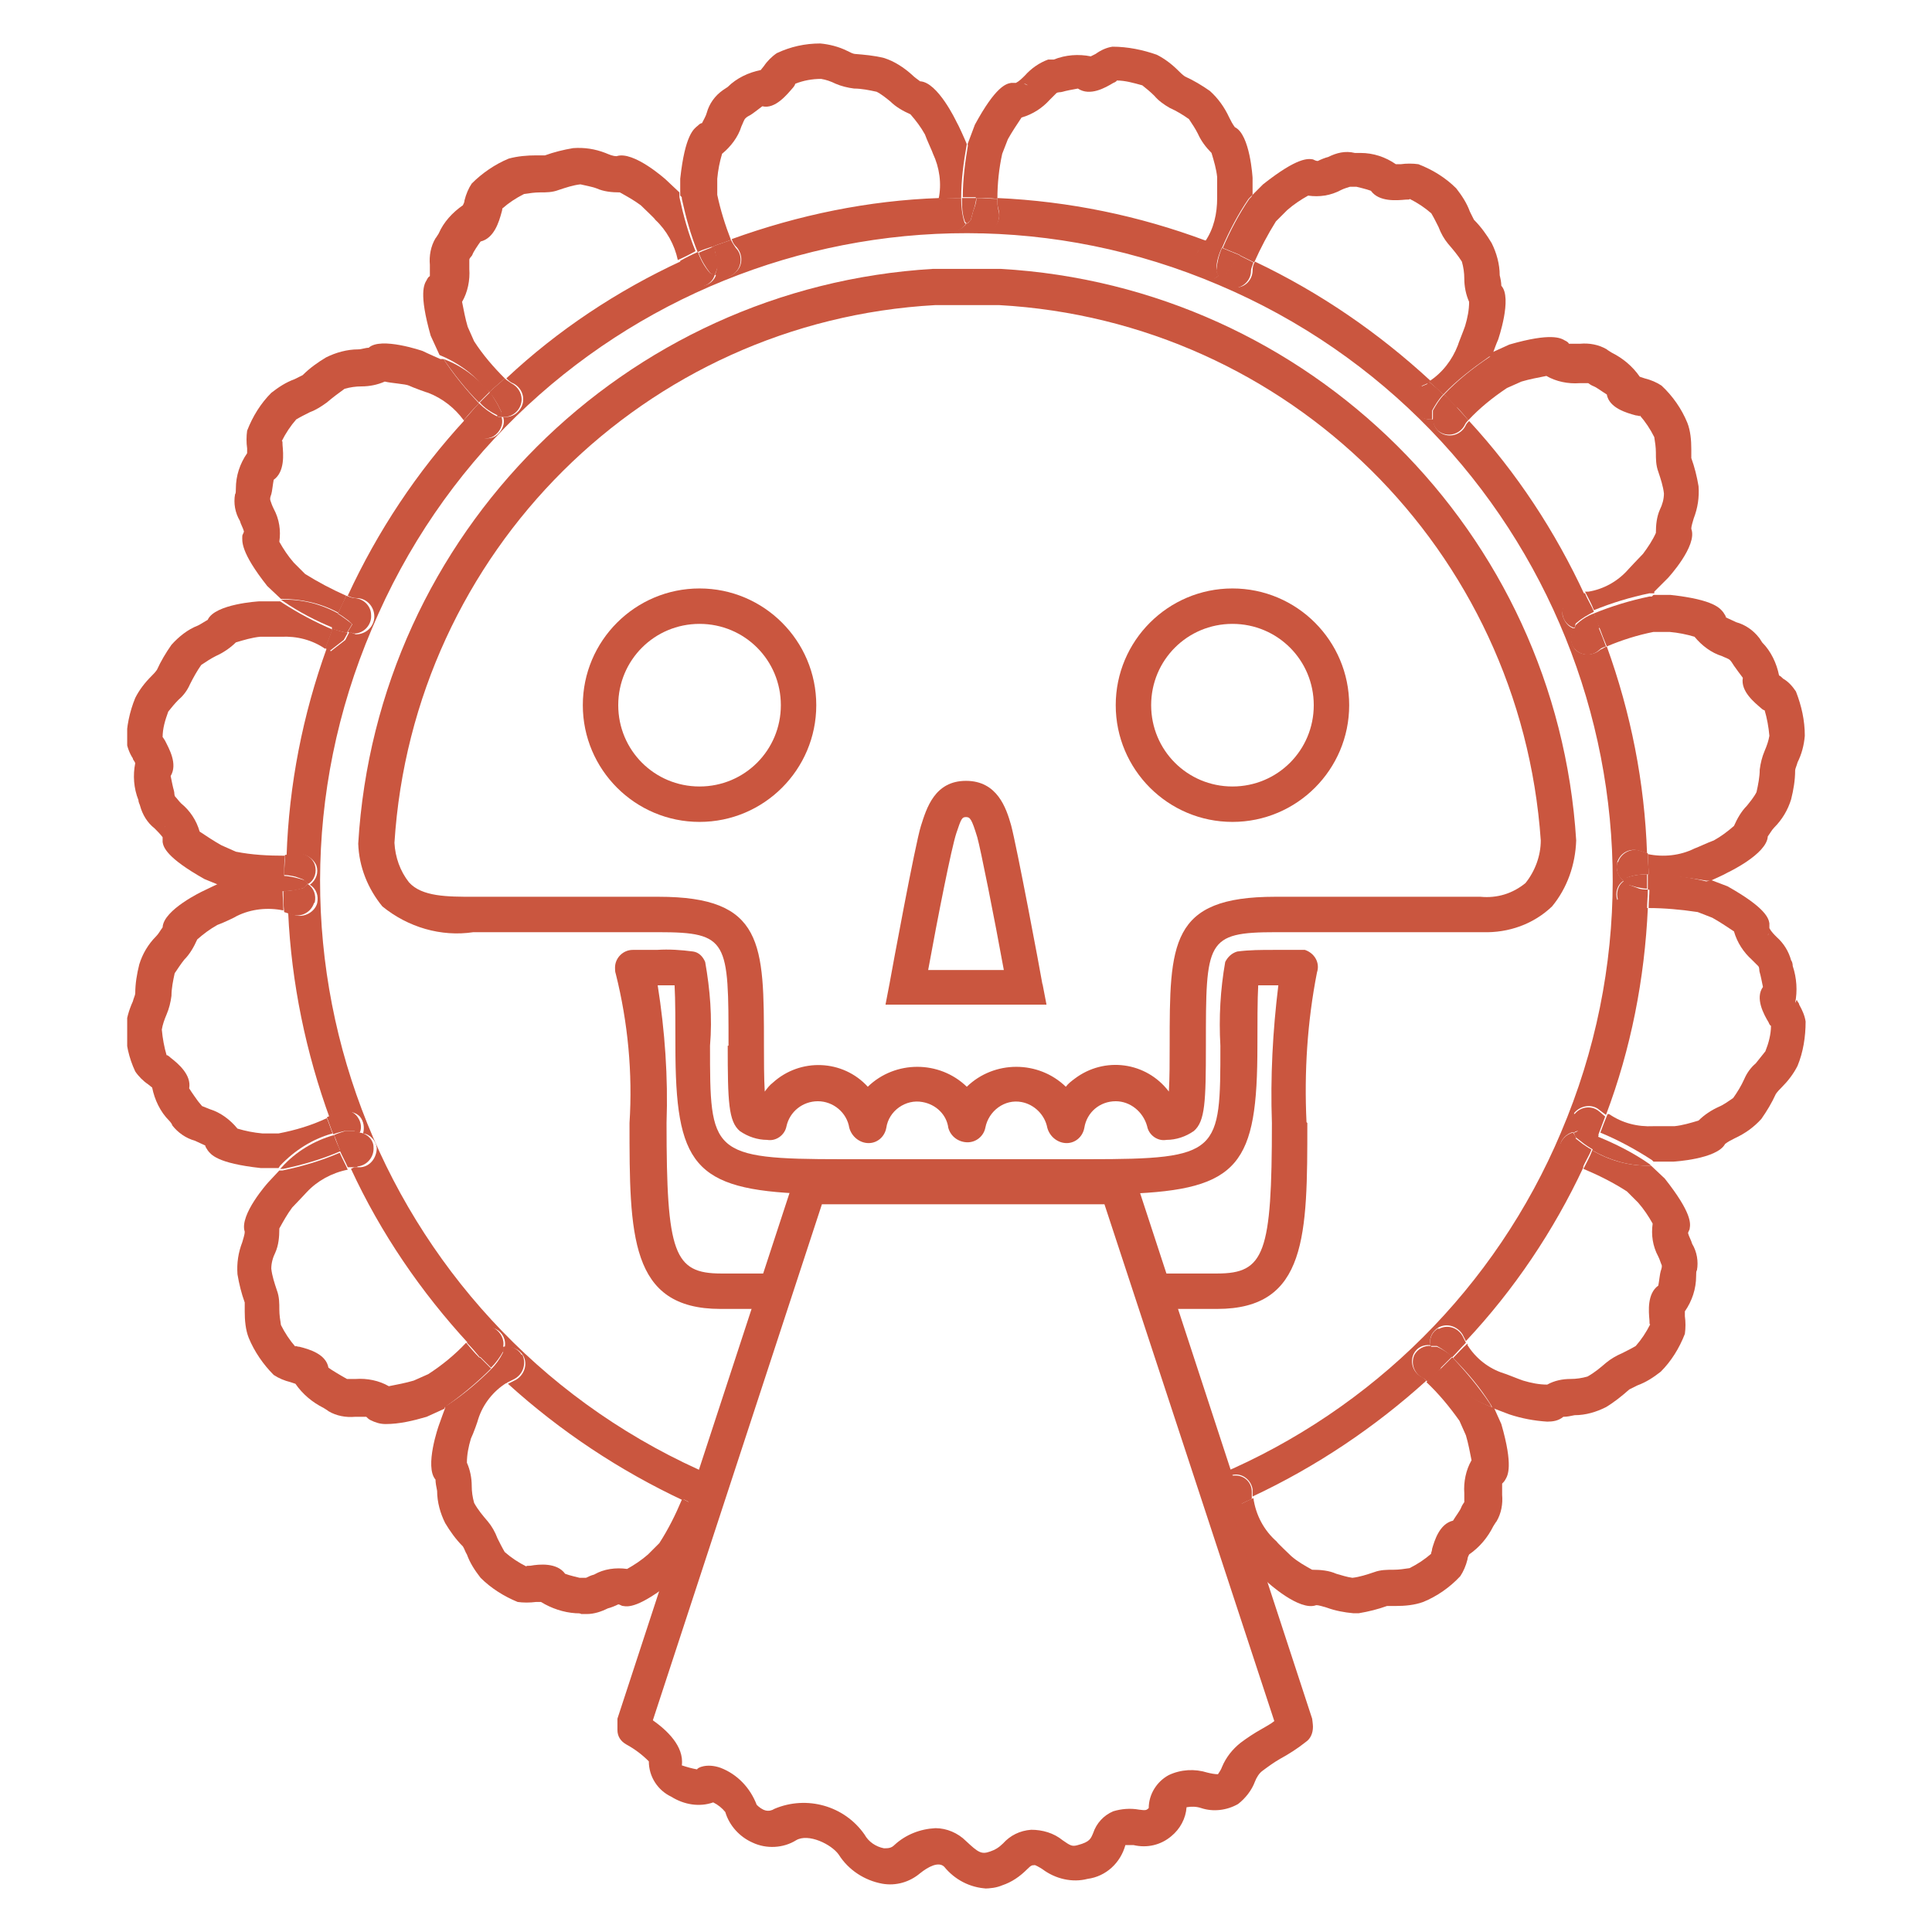 <?xml version="1.0" encoding="UTF-8"?>
<svg id="Capa_2" data-name="Capa 2" xmlns="http://www.w3.org/2000/svg" xmlns:xlink="http://www.w3.org/1999/xlink" viewBox="0 0 24 24">
  <defs>
    <style>
      .cls-1, .cls-2 {
        fill: none;
      }

      .cls-3 {
        fill: #ca563f;
      }

      .cls-2 {
        clip-path: url(#clippath);
      }
    </style>
    <clipPath id="clippath">
      <rect class="cls-1" x="1.58" y=".54" width="20.85" height="22.92"/>
    </clipPath>
  </defs>
  <g class="cls-2">
    <g id="Group_36" data-name="Group 36">
      <path id="Path_315" data-name="Path 315" class="cls-3" d="m12.26,23.46c-.21-.01-.4-.11-.53-.27-.07-.07-.2,0-.3.08-.13.11-.3.16-.47.13-.22-.04-.42-.17-.54-.36-.09-.13-.38-.27-.53-.18-.16.1-.37.11-.54.03-.16-.07-.29-.21-.34-.38-.04-.05-.09-.09-.15-.12-.17.06-.36.03-.52-.07-.17-.08-.28-.25-.28-.44-.08-.08-.17-.15-.28-.21-.07-.04-.11-.1-.11-.18,0-.05,0-.09,0-.14l2.19-6.69c.03-.09.12-.15.21-.15h3.83c.1,0,.18.06.21.15l2.19,6.69s.01.07.01.1c0,.08-.03.15-.09.19-.1.08-.21.15-.32.21-.07.04-.14.09-.22.15-.04.03-.07.08-.09.13-.04.11-.12.21-.21.28-.14.08-.31.1-.46.05-.06-.02-.12-.02-.18-.01-.01.14-.08.27-.19.36-.13.11-.3.15-.47.11-.03,0-.07,0-.1,0-.06.22-.24.39-.47.42-.19.05-.4,0-.56-.12-.03-.02-.1-.06-.1-.05-.03,0-.04,0-.09.05-.09.09-.19.16-.31.2-.07.03-.15.04-.23.04m-.6-.75c.14,0,.28.06.38.16.15.14.19.17.3.13.06-.02.11-.05.16-.1.09-.1.21-.16.35-.17.14,0,.28.04.39.13.1.07.12.08.19.06.15-.04.16-.08.19-.15.04-.12.13-.22.25-.27.1-.03.21-.04.32-.02.08.01.09.01.12-.02,0-.17.1-.33.25-.41.15-.07.32-.08.48-.03.04.01.09.02.13.02.02-.03.04-.06.05-.09.05-.12.13-.22.23-.3.08-.06.17-.12.26-.17.05-.03.11-.06.16-.1l-2.11-6.42h-3.51l-2.1,6.41c.17.12.39.32.36.56.06.02.13.04.19.05,0-.02.12-.08.29-.02.21.08.37.25.45.46.03.03.07.06.11.07.04.01.08,0,.11-.02.4-.17.87-.04,1.12.32.05.09.14.15.24.17.05,0,.09,0,.13-.04.14-.13.32-.2.51-.21"/>
      <path id="Path_316" data-name="Path 316" class="cls-3" d="m8.86,3.06c.07-.03.15-.05.22-.08-.07-.18-.13-.37-.17-.56v-.2c.01-.11.03-.21.06-.31.11-.09.2-.21.24-.34.02-.04.03-.08.05-.1s.04-.03.06-.04.11-.08.15-.11c.16.04.31-.15.38-.23.02-.02.03-.05.03-.05h0c.1-.04.21-.06.32-.06.06.01.12.03.18.06.07.03.15.05.23.06.09,0,.19.02.28.04.06.03.12.08.17.12.07.07.16.12.25.16.07.08.13.16.18.25.02.06.1.23.1.24.08.17.11.37.07.56.09,0,.18-.01.28-.01,0-.22.03-.45.07-.67h0s-.03-.07-.03-.07-.07-.16-.1-.21c0,0-.23-.49-.45-.5-.04-.03-.07-.05-.1-.08-.1-.09-.22-.17-.35-.21-.12-.03-.24-.04-.36-.05-.02,0-.06-.02-.1-.04-.1-.05-.22-.08-.33-.09-.19,0-.37.04-.54.12-.06.04-.12.1-.16.16l-.04.05c-.15.03-.3.1-.41.21l-.06.04c-.1.07-.17.17-.2.28-.01.04-.04.09-.06.13-.02,0-.04.02-.05.03-.05.04-.16.11-.22.66v.21c.19.18.33.4.4.65m.76-2.16h0s0,0,0,0m-.76.6h0m-.06.43h0"/>
      <path id="Path_317" data-name="Path 317" class="cls-3" d="m15.4,3.17c.06.03.12.06.18.09.08-.18.17-.35.27-.51l.14-.14c.08-.07.17-.13.26-.18.14.02.28,0,.41-.07.04-.02.08-.03.11-.04h.08s.13.03.18.05c.1.14.32.12.43.11.03,0,.06,0,.05-.01.1.05.19.11.27.18.03.05.06.11.09.17.03.08.07.15.12.21.06.07.12.14.17.22.02.07.03.14.03.21,0,.1.02.2.06.29,0,.1-.02.2-.05.3-.02.06-.09.23-.09.24-.07.18-.19.34-.36.45.06.05.12.11.18.16.17-.18.37-.33.57-.47h.03s.06-.17.08-.21c0,0,.18-.52.04-.67,0-.04-.01-.09-.02-.13,0-.14-.04-.28-.1-.4-.06-.1-.13-.2-.22-.29-.01-.02-.03-.06-.05-.1-.04-.11-.1-.2-.17-.29-.13-.13-.29-.23-.47-.3-.07-.01-.15-.01-.22,0-.02,0-.04,0-.06,0-.13-.09-.28-.14-.44-.14h-.07c-.12-.03-.23,0-.33.05-.04.01-.09.03-.13.05-.02,0-.04-.01-.06-.02-.06-.01-.19-.03-.62.31l-.14.14v.02c.02.25-.04.51-.16.73m1.09-1.1s-.02-.03-.03-.04c.01.01.02.03.03.04"/>
      <path id="Path_318" data-name="Path 318" class="cls-3" d="m19.87,7.8c.03.08.06.16.09.23.19-.08.38-.14.58-.18h.2c.11.01.21.03.31.06.09.11.21.2.34.24.04.02.08.03.1.05s.03.04.05.07.08.11.11.15c-.03.17.15.31.23.38.02.02.05.03.04.02.03.1.05.21.06.32-.01.06-.03.12-.06.19-.03.07-.05.15-.06.23,0,.09-.02.19-.04.28-.03.06-.08.12-.12.17-.07.07-.12.16-.16.25-.08.07-.16.13-.25.18-.06.02-.23.1-.24.1-.18.09-.39.11-.58.07h0c0,.09.01.17.01.26.24,0,.48.03.72.07h.03s.02,0,.02,0c0,0,.16-.07.21-.1,0,0,.49-.23.5-.45.03-.04.05-.08.08-.11.1-.1.17-.22.21-.35.03-.12.05-.24.05-.36,0-.02.02-.06.03-.1.05-.1.08-.21.09-.33,0-.19-.04-.37-.11-.55-.04-.06-.09-.12-.16-.16-.01-.01-.03-.03-.05-.04-.03-.15-.1-.3-.21-.41-.02-.03-.03-.05-.04-.06-.07-.09-.17-.16-.28-.19-.04-.02-.09-.04-.13-.06,0-.02-.02-.04-.03-.06-.04-.05-.11-.16-.66-.22h-.21c-.18.2-.42.33-.68.39m2.19.76h0m-.6-.77v.03-.03m-.44-.05h0"/>
      <path id="Path_319" data-name="Path 319" class="cls-3" d="m19.78,14.29c-.03.08-.07.15-.11.23.19.08.37.17.54.28l.14.14c.07.08.13.17.18.26-.02.14,0,.28.07.41.02.04.03.08.04.1s0,.05-.01.08-.02.13-.03.18c-.14.1-.12.32-.11.43,0,.03,0,.06.01.05-.05.1-.11.19-.18.27-.05.03-.11.06-.17.09-.07.03-.14.07-.2.12-.07.06-.14.12-.23.17-.07.02-.14.03-.21.03-.1,0-.2.02-.29.07-.1,0-.2-.02-.3-.05-.06-.02-.23-.09-.24-.09-.19-.06-.35-.19-.45-.35v-.02c-.07.06-.12.12-.18.18.18.18.34.37.47.58l.02.04.21.08c.15.05.31.08.47.09.07,0,.14-.01.2-.06.05,0,.09-.01.14-.02.14,0,.27-.04.39-.1.1-.06.2-.14.29-.22.02-.01.06-.03.1-.05.11-.04.2-.1.29-.17.13-.13.23-.29.3-.47.01-.07.01-.15,0-.22,0-.02,0-.04,0-.06.09-.13.14-.28.14-.44,0-.03,0-.06.01-.07.02-.11,0-.23-.06-.33-.01-.04-.04-.09-.05-.13,0-.02.02-.04.02-.06.01-.06.03-.19-.31-.62l-.17-.16h-.05c-.24,0-.48-.07-.68-.19m1.15,1.11s-.02.02-.04.03c.01,0,.03-.02.04-.03m-.22.54h0Z"/>
      <path id="Path_320" data-name="Path 320" class="cls-3" d="m8.47,18.63c-.08.19-.17.37-.28.54l-.14.14c-.08.07-.17.13-.26.18-.14-.02-.29,0-.41.07-.04.01-.08.03-.1.04h-.08s-.13-.03-.18-.05c-.1-.14-.32-.12-.43-.1-.03,0-.06,0-.05.01-.1-.05-.19-.11-.27-.18-.03-.05-.06-.11-.09-.17-.03-.08-.07-.15-.12-.21-.06-.07-.12-.14-.17-.23-.02-.07-.03-.14-.03-.21,0-.1-.02-.2-.06-.29,0-.1.02-.2.05-.3.03-.06.09-.23.09-.24.06-.19.19-.35.35-.45h.01c-.06-.07-.13-.12-.19-.18-.17.17-.36.33-.56.46h-.02s0,.03,0,.03c0,0-.06.16-.08.22,0,0-.18.51-.04.67,0,.04.01.09.02.14,0,.14.04.28.1.4.06.1.13.2.22.29.02.03.03.07.05.1.04.11.1.2.17.29.13.13.29.23.46.3.07.01.15.01.23,0h.06c.13.08.28.13.43.14.03,0,.06,0,.07.01.02,0,.05,0,.07,0,.09,0,.18-.03.26-.07.04-.01.09-.03.13-.05.02,0,.04.02.06.02.06.01.19.03.62-.31l.12-.13.25-.77c-.09-.03-.17-.08-.25-.12m-.93,1.2s.02.03.03.04c-.01-.01-.02-.03-.03-.04"/>
      <path id="Path_321" data-name="Path 321" class="cls-3" d="m4.14,14.1c-.03-.07-.05-.14-.08-.21-.19.09-.39.15-.6.19h-.2c-.11-.01-.21-.03-.31-.06-.09-.11-.21-.2-.34-.24-.03-.01-.07-.03-.1-.04l-.05-.06s-.08-.11-.11-.16c.03-.17-.14-.31-.23-.38-.02-.02-.05-.04-.05-.03-.03-.1-.05-.21-.06-.32.01-.06.03-.12.06-.19.03-.07.05-.15.06-.23,0-.09.02-.19.04-.28.04-.06.08-.12.12-.17.07-.07.12-.16.16-.25.08-.07.16-.13.25-.18.06-.02.23-.1.24-.11.18-.09.39-.11.58-.07h0c0-.09-.01-.17-.01-.26h-.06c-.22,0-.45-.03-.67-.08h-.03s-.02,0-.02,0c0,0-.15.07-.21.1,0,0-.49.23-.5.45-.03.04-.05.08-.08.11-.1.1-.17.22-.21.35-.03.12-.05.24-.05.36,0,.02-.02.06-.03.1-.05.11-.08.22-.09.33,0,.19.04.37.12.54.04.06.1.12.16.16l.05.04c.03.15.1.3.21.41.02.02.04.05.04.06.07.09.17.16.28.19.04.02.09.04.13.06,0,.02.02.04.03.06.04.05.11.16.66.22h.22s.02-.03.02-.03c.18-.19.4-.33.65-.4m-2.2-.72h0s0,0,0,0m.6.77s0-.02,0-.03c0,0,0,.02,0,.03m.44.05h0"/>
      <path id="Path_322" data-name="Path 322" class="cls-3" d="m4.2,7.62c.03-.07.07-.14.1-.22-.18-.08-.35-.17-.51-.27l-.14-.14c-.07-.08-.13-.17-.18-.26.02-.14,0-.28-.07-.41-.02-.04-.03-.07-.04-.1s0-.05.01-.08.02-.13.03-.18c.14-.1.12-.32.11-.43,0-.03,0-.06-.01-.05.05-.1.11-.19.18-.27.05-.03.11-.06.17-.09.08-.03.14-.07.21-.12.07-.06.15-.12.22-.17.07-.02.14-.03.21-.03.1,0,.2-.02.29-.06.08.02.26.03.3.05s.23.09.24.09c.18.07.33.19.44.34.06-.07.12-.14.19-.21-.16-.17-.31-.35-.44-.55h-.04s-.16-.07-.22-.1c0,0-.52-.18-.67-.04-.04,0-.09.02-.13.02-.14,0-.28.04-.4.1-.1.06-.2.13-.29.22-.02.01-.06.03-.1.05-.11.04-.2.1-.29.17-.13.13-.23.29-.3.47-.01.07-.01.15,0,.22,0,.02,0,.04,0,.06-.09.13-.14.28-.14.44,0,.03,0,.06-.01.07-.02.11,0,.23.06.33.01.04.04.09.05.13,0,.02-.02.04-.02.06,0,.06-.03.19.31.62l.17.16c.25,0,.49.05.71.17m-1.11-1.09s.02-.02.04-.03c-.01,0-.03.02-.04.03m.23-.54h0Z"/>
      <path id="Path_323" data-name="Path 323" class="cls-3" d="m6.08,4.87c.06-.06.13-.11.19-.17-.14-.14-.27-.29-.38-.46l-.08-.18c-.03-.1-.05-.21-.07-.31.07-.12.1-.27.09-.41,0-.04,0-.08,0-.11s.03-.04.04-.07.07-.12.1-.16c.17-.04.23-.25.26-.36.01-.03.01-.05.01-.05h0c.08-.07.17-.13.27-.18.07-.01.13-.02.2-.02.08,0,.15,0,.23-.03.09-.03.18-.06.27-.07.04.01.15.03.2.05.09.04.19.05.29.05.09.05.18.1.26.16.04.04.18.17.18.18.14.13.24.31.28.5.07-.03.15-.07.22-.11-.09-.22-.15-.44-.2-.67v-.06h0l-.17-.16s-.4-.36-.61-.29c-.05,0-.09-.02-.14-.04-.13-.05-.26-.07-.4-.06-.12.02-.24.05-.35.09-.02,0-.06,0-.11,0-.11,0-.23.01-.34.04-.17.07-.33.18-.46.31-.04.06-.07.13-.09.21,0,.02-.01.04-.02.06-.13.09-.24.21-.3.35-.02.03-.03.05-.04.06-.06.1-.08.22-.07.33,0,.04,0,.1,0,.14-.02.01-.03.03-.04.05-.03.05-.1.16.05.69l.11.24h0c.22.09.42.23.57.42m-.12-2.3h0m-.5.85s.03-.02.05-.02c-.02,0-.04,0-.05.02"/>
      <path id="Path_324" data-name="Path 324" class="cls-3" d="m8.67,3.13c.06-.03.13-.05.19-.07-.07-.25-.2-.47-.39-.65v.06c.05.23.11.45.2.67"/>
      <path id="Path_325" data-name="Path 325" class="cls-3" d="m6.08,4.87c-.15-.18-.35-.33-.57-.41.13.19.28.38.44.54l.13-.13"/>
      <path id="Path_326" data-name="Path 326" class="cls-3" d="m12.13,2.46c.09,0,.17,0,.26.01,0-.19.02-.38.06-.56l.07-.18c.05-.09.11-.18.17-.27.14-.04.26-.12.35-.22.03-.03.06-.06.08-.08s.05-.01.08-.02.13-.03.19-.04c.15.1.34-.01.44-.07.03-.01.05-.03.04-.03.11,0,.21.03.32.06.05.04.1.08.15.13.05.06.12.11.19.15.09.04.17.09.24.14.04.06.08.12.11.18.04.09.1.17.17.24.03.1.06.2.07.3,0,.06,0,.25,0,.26,0,.19-.04.38-.15.54.07.03.14.05.21.08.09-.21.2-.42.33-.61l.05-.05s0-.16,0-.21c0,0-.03-.54-.22-.63-.03-.04-.05-.08-.07-.12-.06-.13-.14-.24-.24-.33-.1-.07-.2-.13-.31-.18-.03-.02-.06-.05-.08-.07-.08-.08-.17-.15-.27-.2-.17-.06-.36-.1-.55-.1-.07.01-.14.04-.21.09l-.06.03c-.15-.03-.31-.02-.46.04h-.07c-.11.04-.21.11-.29.2-.03.03-.07.07-.11.09-.02,0-.04,0-.06,0-.06.01-.19.04-.45.52l-.09.24c.09.22.13.45.1.68m1.19-1.43h0s0,0,0,0m-.54.02s-.03-.01-.05-.02c.02,0,.03.01.05.02"/>
      <path id="Path_327" data-name="Path 327" class="cls-3" d="m11.95,2.45h.05s.09,0,.13,0c.03-.23,0-.47-.1-.68h0c-.04.23-.07.46-.07.68"/>
      <path id="Path_328" data-name="Path 328" class="cls-3" d="m15.19,3.08c.07.03.15.06.22.09.12-.22.18-.48.16-.73v-.02l-.05.05c-.13.19-.24.4-.33.61"/>
      <path id="Path_329" data-name="Path 329" class="cls-3" d="m18.09,5.05c.05.05.1.11.15.17.14-.15.3-.28.48-.4l.18-.08c.1-.03.21-.05.31-.07.12.07.27.1.41.09h.11s.04.03.07.04.11.07.16.1c.03.17.25.23.36.26.03,0,.06.02.05,0,.07.08.13.17.18.27.01.06.02.13.02.19,0,.08,0,.16.03.24.03.09.06.18.07.27,0,.07-.02.14-.05.2-.04.09-.05.19-.05.29-.04.09-.1.18-.16.26-.05.05-.17.18-.18.19-.13.15-.31.25-.5.28h-.04c.04.08.08.15.11.23.22-.09.45-.16.69-.21h.06v-.02s.13-.13.17-.17c0,0,.37-.4.29-.61,0-.04.02-.09.03-.13.05-.13.07-.26.06-.4-.02-.12-.05-.24-.09-.35,0-.04,0-.07,0-.11,0-.11-.01-.23-.05-.33-.07-.17-.18-.33-.32-.46-.06-.04-.13-.07-.21-.09l-.06-.02c-.09-.13-.21-.23-.35-.3-.03-.02-.05-.03-.06-.04-.1-.06-.22-.08-.33-.07-.04,0-.1,0-.14,0-.01-.02-.03-.03-.05-.04-.05-.03-.17-.1-.69.05l-.22.1h0c-.09.26-.24.48-.44.64m1.87-.25h0m-.4-.36s-.01-.04-.02-.05c0,.02.01.04.02.05"/>
      <path id="Path_330" data-name="Path 330" class="cls-3" d="m17.94,4.9c.05.05.1.1.15.16.2-.16.36-.38.45-.63h0s-.03,0-.03,0c-.21.14-.4.29-.57.47"/>
      <path id="Path_331" data-name="Path 331" class="cls-3" d="m19.8,7.62c.02.06.04.12.07.18.26-.06.49-.2.68-.39h-.06c-.24.05-.47.12-.69.21"/>
      <path id="Path_332" data-name="Path 332" class="cls-3" d="m22.3,12.46c.03-.15.02-.31-.03-.46,0-.03-.01-.06-.02-.07-.03-.11-.09-.21-.18-.29-.03-.03-.07-.07-.09-.11,0-.02,0-.04,0-.06-.01-.06-.04-.19-.52-.46l-.21-.08c-.18.08-.38.13-.58.13-.06,0-.12-.01-.18-.03,0,.09-.01.17-.01.25.2,0,.41.02.61.05l.18.07c.09.05.18.11.27.17.04.14.12.26.22.35.03.03.06.06.08.08s.01.05.02.08.03.13.04.18c-.1.14.01.34.07.44.01.03.03.05.03.04,0,.11-.03.22-.07.32-.04.05-.08.1-.12.15-.06.05-.11.12-.14.19-.04.09-.09.17-.14.24-.06.04-.11.08-.18.11-.09.04-.18.1-.25.17-.1.03-.2.06-.3.07-.06,0-.25,0-.26,0-.2.01-.39-.04-.55-.15h-.02c-.03.07-.06.15-.09.23.22.09.44.21.64.34l.02.02h.02s.17,0,.23,0c0,0,.54-.03.64-.22.04-.03.08-.05.12-.07.13-.06.24-.14.33-.24.07-.1.13-.2.18-.31.02-.03.05-.06.07-.08.08-.08.15-.17.2-.27.07-.17.1-.36.1-.55-.01-.07-.04-.14-.08-.21,0-.02-.02-.03-.03-.06m-.74-1.03h0s0,0,0,0m.38.23s.01-.02.01-.03c0,0,0,.02-.01.03"/>
      <path id="Path_333" data-name="Path 333" class="cls-3" d="m20.47,10.86v.07s0,.08,0,.12c.06.01.12.02.18.03.2,0,.39-.05.58-.13h-.03c-.24-.06-.48-.09-.72-.09"/>
      <path id="Path_334" data-name="Path 334" class="cls-3" d="m19.85,14.11c-.02.06-.05.12-.07.18.21.12.44.19.68.19.02,0,.04,0,.05,0l-.02-.02c-.2-.14-.42-.25-.64-.34"/>
      <path id="Path_335" data-name="Path 335" class="cls-3" d="m17.89,17.01c-.06.05-.12.1-.17.16.15.14.29.31.41.48l.08.18c.03.1.05.21.07.31-.07.12-.1.27-.09.41v.11s-.03.04-.04.07-.07.11-.1.16c-.17.04-.23.25-.26.35,0,.03-.02.06-.01.06h0c-.08.07-.17.13-.27.18-.07.01-.13.02-.2.02-.08,0-.16,0-.24.03-.09.03-.18.06-.27.07-.07-.01-.13-.03-.2-.05-.09-.04-.19-.05-.3-.05-.09-.05-.18-.1-.26-.17-.04-.04-.18-.17-.18-.18-.16-.14-.26-.33-.29-.54-.09.04-.19.09-.28.14l.23.69.05.05.17.16s.4.37.61.29c.04,0,.09.02.13.03.11.04.22.06.33.07.02,0,.05,0,.07,0,.12-.02.24-.05.35-.09.02,0,.07,0,.11,0,.11,0,.23-.01.34-.05.17-.07.33-.18.46-.32.04-.06.07-.13.09-.21,0-.02.01-.04.02-.06.13-.09.23-.21.3-.35.02-.03.03-.05.04-.06.06-.1.08-.22.07-.33,0-.04,0-.1,0-.14.01-.01.03-.03.04-.05.03-.05.1-.17-.05-.69l-.09-.2h0c-.25-.09-.48-.25-.64-.47m.17,2.32h0m.45-.83s.04-.01.05-.02c-.02,0-.04.01-.05.02"/>
      <path id="Path_336" data-name="Path 336" class="cls-3" d="m18.04,16.86s-.1.1-.15.15c.16.22.39.38.64.47h0l-.02-.04c-.14-.21-.3-.4-.47-.58"/>
      <path id="Path_337" data-name="Path 337" class="cls-3" d="m3.53,10.88c0-.09,0-.17.01-.25-.21,0-.41-.01-.61-.05l-.18-.08c-.09-.05-.18-.11-.27-.17-.04-.14-.12-.26-.23-.35-.03-.03-.05-.06-.07-.08s-.01-.05-.02-.08-.03-.13-.04-.18c.09-.15-.02-.34-.07-.44-.02-.03-.03-.05-.03-.04,0-.11.03-.21.07-.32.04-.05.08-.1.13-.15.06-.05.11-.12.14-.19.04-.08.09-.17.14-.24.06-.04.12-.08.18-.11.09-.04.18-.1.25-.17.1-.03.2-.06.3-.07.06,0,.25,0,.26,0,.2-.01.39.04.55.15h0c.03-.08.06-.16.09-.24-.21-.09-.42-.2-.62-.33l-.03-.02h-.03s-.17,0-.23,0c0,0-.55.03-.64.23-.02.01-.08.05-.12.07-.13.05-.24.14-.33.24-.07.1-.13.2-.18.31-.02.03-.05.06-.07.08-.08.08-.15.17-.2.27-.07.17-.11.36-.11.54.01.07.04.15.08.21,0,.02.02.03.03.06-.03.15-.02.31.04.46,0,.03.02.06.02.07.03.11.09.21.18.28.03.03.07.07.1.11,0,.02,0,.04,0,.06.01.06.04.19.52.46l.22.09c.24-.11.5-.14.75-.11m-1.73-1.54h0m.25.95s.01-.03.02-.05c0,.01-.02.03-.02.05"/>
      <path id="Path_338" data-name="Path 338" class="cls-3" d="m3.47,11.07h.06s0-.09,0-.14v-.05c-.25-.04-.52,0-.75.11h.03c.22.06.44.08.67.09"/>
      <path id="Path_339" data-name="Path 339" class="cls-3" d="m4.13,7.81c.03-.06.04-.13.07-.19-.22-.12-.46-.18-.71-.17l.03.02c.19.13.4.24.62.33"/>
      <path id="Path_340" data-name="Path 340" class="cls-3" d="m5.95,16.86c-.06-.06-.11-.12-.16-.18-.14.15-.3.28-.47.39l-.18.08c-.1.03-.21.05-.31.07-.12-.07-.27-.1-.41-.09h-.11l-.07-.04s-.12-.07-.16-.1c-.03-.17-.24-.23-.36-.26-.03,0-.06-.02-.05,0-.07-.08-.13-.17-.18-.27-.01-.06-.02-.13-.02-.19,0-.08,0-.16-.03-.24-.03-.09-.06-.18-.07-.27,0-.07.02-.14.05-.2.04-.09.05-.19.05-.3.05-.09.1-.18.16-.26.05-.05.17-.18.18-.19.13-.14.31-.24.51-.28-.03-.07-.07-.14-.1-.21-.23.1-.47.17-.71.22h-.04l-.14.15s-.36.4-.29.61c0,.04-.02.09-.03.13-.05.13-.07.26-.06.4.02.12.05.24.09.35,0,.04,0,.07,0,.11,0,.11.01.23.05.33.07.17.18.33.31.46.06.04.13.07.21.09l.06.02c.09.13.21.23.35.3.03.02.05.03.06.04.1.06.22.08.33.07.04,0,.1,0,.14,0,.01.01.03.03.05.04.06.03.12.05.19.05.17,0,.34-.04.51-.09l.22-.1c.09-.24.24-.45.44-.61m-1.87.22h0m.4.38v.02s0-.03,0-.03m.43-.1h0"/>
      <path id="Path_341" data-name="Path 341" class="cls-3" d="m6.1,17s-.09-.09-.14-.14c-.2.16-.35.37-.44.61h.02c.2-.14.39-.3.56-.47"/>
      <path id="Path_342" data-name="Path 342" class="cls-3" d="m4.23,14.3c-.03-.07-.06-.13-.08-.2-.25.07-.48.21-.65.4l-.02.02h.04c.24-.05.48-.12.71-.22"/>
      <path id="Path_343" data-name="Path 343" class="cls-3" d="m20.09,11.18c-.03-.09,0-.19.08-.24-.07-.05-.1-.14-.08-.23.04-.12.16-.18.28-.14,0,0,0,0,0,0l.09.03c-.03-.88-.2-1.74-.5-2.57-.03.01-.05.03-.08.04-.09.08-.23.08-.31,0,0,0,0,0,0,0-.06-.07-.07-.18-.01-.26-.08-.02-.13-.09-.15-.17-.01-.12.08-.23.2-.24h.08c-.37-.8-.85-1.53-1.44-2.17-.02.02-.03.03-.04.05-.05.11-.18.16-.29.11-.07-.03-.12-.11-.11-.18-.01,0-.02,0-.04,0-.12,0-.22-.1-.22-.22,0-.08.05-.16.12-.2l.07-.03s.02-.02.03-.03c-.65-.6-1.38-1.1-2.18-1.48-.02.03-.03.07-.03.11,0,.12-.1.22-.22.21h0c-.09,0-.16-.07-.19-.15-.03.01-.05.04-.08.04-.12,0-.22-.1-.22-.22,0-.05.02-.1.05-.14l.06-.07s.02-.02.02-.04c-.83-.31-1.7-.49-2.59-.53,0,.04,0,.09.01.13.04.11-.01.24-.13.28,0,0,0,0,0,0-.1.04-.21,0-.26-.1-.05.08-.14.11-.23.09-.12-.04-.18-.16-.14-.28l.03-.11s0,0,0-.01c-.88.03-1.75.21-2.58.51.01.04.03.07.06.1.08.09.08.23-.01.31-.04.04-.09.06-.14.06-.04,0-.07-.02-.1-.04-.02.08-.09.14-.17.15-.12.01-.23-.07-.24-.19,0,0,0,0,0,0v-.07s-.02-.03-.02-.05c-.8.37-1.54.86-2.18,1.46.02.02.05.05.08.06.11.05.16.18.11.29-.04.08-.11.13-.2.13,0,0-.02,0-.03,0,.03.09-.02.19-.1.24-.11.06-.24.01-.3-.09l-.03-.07s-.02-.03-.04-.05c-.6.65-1.09,1.39-1.46,2.19.04.02.07.03.11.03.12,0,.22.1.22.23,0,.12-.1.22-.23.22h0s-.05-.02-.08-.03l-.05.1-.14.17.14-.17-.18.14-.05-.04c-.3.83-.47,1.7-.5,2.58.03,0,.05,0,.08-.01.11-.04.24.02.29.13.03.09,0,.18-.08.24.08.05.11.14.09.23-.03.11-.16.18-.27.15,0,0,0,0,0,0l-.09-.03c.04.87.22,1.74.52,2.56.02,0,.04-.02.06-.03.09-.08.23-.08.31,0,0,0,0,0,0,0,.05.06.06.14.04.21.09.01.16.09.17.18,0,.12-.08.23-.2.24h-.08s-.02.01-.04.02c.37.8.87,1.53,1.46,2.17.02-.02.04-.04.05-.07.05-.11.18-.16.29-.11.08.04.13.13.11.23.09-.02.18.02.23.1.06.11.01.24-.09.3,0,0,0,0,0,0l-.1.05c.65.59,1.39,1.08,2.18,1.45,0-.03.02-.05.02-.08,0-.12.1-.21.22-.21h0s.08.02.12.05l.02-.06c-4.08-1.73-5.99-6.45-4.25-10.53C6.34,3.71,11.06,1.8,15.14,3.54c4.08,1.73,5.99,6.45,4.25,10.53-.81,1.92-2.34,3.44-4.25,4.25l.03.08s.09-.07.15-.08c.11-.02.22.06.24.18,0,0,0,.01,0,.02v.07s0,0,0,0c.79-.37,1.52-.86,2.16-1.44-.01-.01-.03-.03-.05-.04-.11-.05-.16-.18-.11-.29.04-.08.12-.12.21-.11-.02-.09.02-.17.1-.22.11-.06.24-.01.3.09l.04.08c.6-.64,1.09-1.37,1.46-2.16-.03-.01-.05-.02-.08-.02-.12,0-.22-.11-.21-.23,0,0,0,0,0,0,0-.09.08-.17.17-.19-.05-.07-.04-.17.01-.24.08-.09.22-.11.31-.03,0,0,0,0,0,0l.08.06c.31-.82.48-1.69.52-2.57-.03,0-.06,0-.08.01-.11.04-.24-.01-.28-.13,0,0,0,0,0,0"/>
      <path id="Path_344" data-name="Path 344" class="cls-3" d="m8.91,3.32s-.01.06-.03.09c.03.02.06.03.1.04.12,0,.22-.1.22-.22,0-.06-.02-.11-.06-.15-.02-.03-.04-.06-.06-.1-.07.03-.15.05-.22.08.02.05.03.1.04.15v.11Z"/>
      <path id="Path_345" data-name="Path 345" class="cls-3" d="m11.63,2.59c-.04.12.02.24.14.28.09.02.18-.01.23-.09,0,0-.02-.01-.02-.02-.03-.1-.04-.2-.04-.3-.09,0-.19,0-.28.01h0s-.04.12-.04.12Z"/>
      <path id="Path_346" data-name="Path 346" class="cls-3" d="m15.23,3.39s-.06.03-.09.04c.03.08.1.14.18.15h0c.12,0,.22-.1.22-.21,0-.04.02-.07.03-.11-.06-.03-.12-.06-.18-.09-.03.05-.06.09-.1.14l-.07.09Z"/>
      <path id="Path_347" data-name="Path 347" class="cls-3" d="m17.66,4.79c-.11.06-.15.19-.1.3.04.07.11.12.2.12.01,0,.02,0,.03,0,0-.04,0-.07,0-.11.04-.07.08-.14.14-.2-.06-.06-.12-.11-.18-.16,0,0-.02.02-.02.03l-.07.03Z"/>
      <path id="Path_348" data-name="Path 348" class="cls-3" d="m19.65,7.83h-.02s-.05-.02-.08-.03c-.05.08-.05.19.01.26.08.09.22.1.31.01,0,0,0,0,0,0,.02-.02.05-.03.08-.04-.03-.08-.06-.16-.09-.23-.04.01-.07.02-.11.03h-.12Z"/>
      <path id="Path_349" data-name="Path 349" class="cls-3" d="m20.09,10.71c-.02.08,0,.18.08.23.02-.01.02-.03.05-.04.08-.03.17-.04.26-.04,0-.09-.01-.17-.01-.26l-.09-.03c-.11-.04-.24.02-.28.14,0,0,0,0,0,0"/>
      <path id="Path_350" data-name="Path 350" class="cls-3" d="m17.87,16.5c-.08.04-.12.13-.1.22.03,0,.06,0,.08,0,.07.04.13.08.19.14.06-.06.11-.12.17-.18l-.04-.08c-.06-.11-.19-.15-.3-.09"/>
      <path id="Path_351" data-name="Path 351" class="cls-3" d="m19.58,14.14s-.02-.05-.04-.07c-.09.02-.16.1-.17.19,0,.12.09.22.21.23.03,0,.05.01.08.02.03-.08.08-.15.11-.23-.04-.02-.08-.05-.11-.07l-.09-.07Z"/>
      <path id="Path_352" data-name="Path 352" class="cls-3" d="m6.48,16.83c-.05-.08-.14-.12-.23-.1,0,.02,0,.05,0,.07-.04.08-.09.15-.15.21.06.06.13.12.19.17l.1-.05c.11-.06.15-.19.1-.3,0,0,0,0,0,0"/>
      <path id="Path_353" data-name="Path 353" class="cls-3" d="m8.72,18.33h0c-.12,0-.22.09-.22.21,0,.03-.01.05-.02.08.08.04.16.08.25.12l.12-.36s-.07-.05-.12-.05"/>
      <path id="Path_354" data-name="Path 354" class="cls-3" d="m3.91,11.21c.02-.09-.01-.18-.09-.23-.02.02-.03.04-.05.05-.08.02-.16.04-.25.04,0,.09,0,.17.01.26l.09.03c.11.04.24-.02.28-.14,0,0,0,0,0,0"/>
      <path id="Path_355" data-name="Path 355" class="cls-3" d="m4.4,14.05s.05.02.07.02c.03-.07.01-.15-.04-.21-.08-.09-.22-.09-.31-.01-.02.01-.04.02-.06.03.03.07.05.14.08.21.05-.02.1-.03.14-.04h.11Z"/>
      <path id="Path_356" data-name="Path 356" class="cls-3" d="m4.38,7.75l-.06.1s.05.01.08.02h0c.12,0,.22-.11.21-.23,0-.11-.09-.2-.2-.21-.04,0-.08-.02-.11-.03-.03.07-.07.14-.1.22.05.03.09.06.13.09l.05.05Z"/>
      <path id="Path_357" data-name="Path 357" class="cls-3" d="m5.83,5.33c.06.11.19.15.3.09.08-.05.13-.15.1-.24-.02,0-.04,0-.06-.01-.08-.04-.16-.1-.22-.16-.07.07-.12.14-.19.21.01.02.03.03.04.05l.03.07Z"/>
      <path id="Path_358" data-name="Path 358" class="cls-3" d="m8.47,3.36c0,.12.11.21.23.2,0,0,0,0,.01,0,.08-.01.15-.07.17-.15-.02-.01-.05,0-.07-.03-.06-.07-.11-.16-.14-.25-.07.03-.15.07-.22.11,0,.02.01.03.01.05v.08Z"/>
      <path id="Path_359" data-name="Path 359" class="cls-3" d="m6.23,5.12s0,.04,0,.06c0,0,.02,0,.03,0,.12,0,.22-.1.22-.22,0-.08-.05-.16-.13-.2-.03-.02-.06-.04-.08-.06-.06.06-.13.11-.19.17.04.05.07.1.1.15l.05.1Z"/>
      <path id="Path_360" data-name="Path 360" class="cls-3" d="m8.88,3.41s.03-.06.03-.09v-.11c-.02-.05-.03-.1-.04-.15-.06.03-.13.05-.19.08.03.09.08.17.14.25.02.02.05.02.07.03"/>
      <path id="Path_361" data-name="Path 361" class="cls-3" d="m6.17,5.17s.04.01.06.01c0-.02,0-.04,0-.06l-.05-.1c-.03-.05-.06-.1-.09-.15-.04.04-.09.09-.13.13.06.07.14.12.22.16"/>
      <path id="Path_362" data-name="Path 362" class="cls-3" d="m14.89,3.11c-.08.09-.07.23.03.31.04.03.09.05.14.05.03,0,.05-.03.08-.04-.01-.03-.03-.05-.03-.08,0-.1.03-.19.07-.28-.07-.03-.14-.05-.21-.08,0,.01-.01.03-.02.04l-.06.07Z"/>
      <path id="Path_363" data-name="Path 363" class="cls-3" d="m12.06,2.73s-.03.04-.05.05c.05.1.16.14.26.11.11-.04.17-.17.13-.29-.01-.04-.01-.09-.01-.13-.09,0-.17-.01-.26-.01,0,.05-.02.11-.04.16l-.03.11Z"/>
      <path id="Path_364" data-name="Path 364" class="cls-3" d="m11.99,2.76s.02.01.02.02c.02-.02.04-.03.05-.05l.03-.11c.02-.05.03-.11.04-.16-.04,0-.09,0-.13,0h-.05c0,.1,0,.2.04.3"/>
      <path id="Path_365" data-name="Path 365" class="cls-3" d="m15.14,3.44s.07-.01.09-.04l.07-.09s.07-.09.1-.14c-.07-.03-.15-.06-.22-.09-.04.09-.06.18-.07.28,0,.03.02.05.03.08"/>
      <path id="Path_366" data-name="Path 366" class="cls-3" d="m17.87,5.18s-.04.01-.07.02c0,.08.04.15.11.18.11.05.24,0,.29-.11.01-.02.03-.04.04-.05-.05-.06-.1-.11-.15-.17-.04.03-.08.06-.13.08l-.1.05Z"/>
      <path id="Path_367" data-name="Path 367" class="cls-3" d="m19.41,7.63c.01.08.07.15.15.17.01-.02,0-.04.02-.06.07-.06.14-.1.22-.14-.03-.08-.08-.15-.11-.23h-.08c-.12.02-.21.12-.2.25"/>
      <path id="Path_368" data-name="Path 368" class="cls-3" d="m17.8,5.1s0,.07,0,.11c.02,0,.05,0,.07-.02l.1-.05s.09-.05.13-.08c-.06-.06-.1-.11-.16-.16-.06.06-.1.13-.14.2"/>
      <path id="Path_369" data-name="Path 369" class="cls-3" d="m19.55,7.81s.05.03.08.03h.13s.07-.02.11-.04c-.02-.06-.04-.12-.07-.18-.08.03-.16.08-.22.14-.02.01-.01.04-.02.05"/>
      <path id="Path_370" data-name="Path 370" class="cls-3" d="m20.24,10.99s-.04-.03-.06-.05c-.08.05-.11.15-.08.24.04.11.17.17.28.13,0,0,0,0,0,0,.03,0,.06-.01.08-.01,0-.08.01-.17.01-.25-.04,0-.09,0-.13-.02l-.11-.04Z"/>
      <path id="Path_371" data-name="Path 371" class="cls-3" d="m19.55,13.83c-.05.07-.06.17-.01.24.02,0,.03-.02.06-.02h0c.08,0,.17.03.25.06.03-.08.06-.16.09-.24l-.07-.06c-.09-.08-.23-.07-.31.03h0"/>
      <path id="Path_372" data-name="Path 372" class="cls-3" d="m20.47,10.86c-.09,0-.17.01-.26.04-.02,0-.03.03-.05.04.02.02.03.04.06.05l.11.03s.09.02.13.02c0-.04,0-.08,0-.12v-.07"/>
      <path id="Path_373" data-name="Path 373" class="cls-3" d="m19.6,14.05s-.03.02-.05.02c.01.02.01.05.04.07l.09.07s.07.05.11.07c.03-.06.05-.12.07-.18-.08-.03-.16-.05-.25-.06h0Z"/>
      <path id="Path_374" data-name="Path 374" class="cls-3" d="m17.78,16.8s-.01-.05,0-.08c-.09-.01-.17.04-.21.11-.05.11,0,.24.11.29,0,0,0,0,0,0,.02.01.03.02.05.04.06-.05.12-.1.17-.16-.02-.03-.05-.07-.07-.1l-.05-.11Z"/>
      <path id="Path_375" data-name="Path 375" class="cls-3" d="m15.55,18.53c0-.12-.1-.21-.22-.2,0,0-.01,0-.02,0-.06,0-.11.03-.15.08l.11.34c.1-.04.19-.09.28-.13h0s0-.08,0-.08Z"/>
      <path id="Path_376" data-name="Path 376" class="cls-3" d="m17.77,16.72s0,.06,0,.08l.05.1s.04.07.07.1c.05-.05.1-.1.15-.15-.06-.05-.12-.09-.19-.12-.03,0-.06,0-.08,0"/>
      <path id="Path_377" data-name="Path 377" class="cls-3" d="m4.27,7.95l.05-.09c-.07-.01-.13-.03-.19-.05-.03.08-.06.16-.09.24l.05.04.18-.14Z"/>
      <path id="Path_378" data-name="Path 378" class="cls-3" d="m3.77,10.93s.04.03.06.05c.08-.05.11-.15.08-.24-.04-.11-.17-.17-.29-.13-.03,0-.05.01-.08.01,0,.09-.01.17-.01.25.05,0,.09.01.14.02l.11.04Z"/>
      <path id="Path_379" data-name="Path 379" class="cls-3" d="m3.83,10.98s-.03-.04-.06-.05l-.11-.03s-.09-.02-.14-.02v.05s0,.09,0,.14c.08,0,.17-.01.25-.04.02,0,.03-.03.05-.05"/>
      <path id="Path_380" data-name="Path 380" class="cls-3" d="m4.37,7.75l-.05-.04s-.08-.06-.13-.09c-.03.06-.05.13-.07.19.06.02.13.04.19.05l.06-.1Z"/>
      <path id="Path_381" data-name="Path 381" class="cls-3" d="m4.44,14.49c.12-.01.21-.12.2-.24,0-.09-.08-.17-.17-.18,0,.04-.02.07-.05.1-.06.05-.13.09-.2.12.03.07.07.14.1.21.01,0,.02,0,.04,0h.08Z"/>
      <path id="Path_382" data-name="Path 382" class="cls-3" d="m6.18,16.73s.05,0,.07,0c.02-.09-.03-.18-.11-.23-.11-.05-.24,0-.29.11-.01.02-.03.05-.05.07.06.06.11.12.16.18.04-.03.08-.06.12-.08l.1-.05Z"/>
      <path id="Path_383" data-name="Path 383" class="cls-3" d="m6.25,16.79s0-.04,0-.07c-.02,0-.05,0-.07,0l-.1.05s-.08.05-.12.08c.05.05.09.09.14.14.06-.06.11-.13.15-.2"/>
      <path id="Path_384" data-name="Path 384" class="cls-3" d="m4.47,14.07s-.04-.02-.07-.02h-.11s-.1.03-.14.05c.03.07.05.14.08.2.07-.03.14-.07.2-.12.02-.03.04-.06.05-.1"/>
      <path id="Path_385" data-name="Path 385" class="cls-3" d="m9.04,12.99c0,.7.01.94.15,1.06.1.07.22.11.34.11.11.02.22-.06.24-.17,0,0,0,0,0,0,.04-.18.2-.31.39-.31.19,0,.36.14.39.33.03.11.13.19.24.19.11,0,.2-.08.22-.19.03-.21.24-.36.45-.32.17.03.3.16.32.32.03.11.13.18.24.18.11,0,.2-.08.22-.18.04-.21.24-.36.45-.32.16.03.29.16.32.32.03.11.13.19.24.19.11,0,.2-.08.22-.19.03-.19.19-.33.39-.33.18,0,.34.13.39.31.02.11.13.19.24.17.12,0,.24-.04.34-.11.14-.12.15-.36.15-1.06,0-1.3,0-1.41.87-1.41h2.57c.32.01.63-.1.86-.32.19-.23.29-.52.3-.82-.24-3.83-3.31-6.88-7.15-7.1h-.07c-.23,0-.46,0-.69,0h-.08c-3.84.23-6.91,3.29-7.14,7.14.01.29.12.56.3.78.32.26.73.38,1.13.32h1.18s.03,0,.04,0h1.08c.87,0,.87.11.87,1.41m-1.99-1.63h0Zm0-.22s-.03,0-.04,0h-1.14c-.32,0-.64,0-.8-.18-.11-.14-.17-.31-.18-.49.23-3.61,3.11-6.48,6.72-6.68h.07c.22,0,.44,0,.65,0h.07c3.6.2,6.48,3.05,6.73,6.65,0,.19-.07.38-.19.53-.16.13-.35.19-.56.17h-1.37s-.08,0-.12,0h-1.06c-1.31,0-1.31.58-1.31,1.85,0,.18,0,.41-.01.57-.28-.37-.8-.44-1.17-.16-.04.03-.08.06-.11.1-.34-.33-.89-.33-1.23,0-.34-.33-.89-.33-1.23,0-.31-.34-.84-.36-1.18-.05-.04.03-.07.07-.1.11-.01-.17-.01-.4-.01-.57,0-1.27,0-1.85-1.31-1.85h-1.12Z"/>
      <path id="Path_386" data-name="Path 386" class="cls-3" d="m16.23,13.94c-.03-.62.01-1.25.13-1.86.04-.12-.03-.24-.15-.28-.02,0-.04,0-.07,0h-.32c-.15,0-.3,0-.45.02-.07.02-.12.07-.15.13-.06.34-.08.69-.06,1.04,0,1.33,0,1.41-1.64,1.41h-3.06c-1.64,0-1.64-.08-1.64-1.41.03-.35,0-.7-.06-1.04-.03-.07-.08-.12-.15-.13-.15-.02-.3-.03-.45-.02h-.3c-.12,0-.22.1-.22.22,0,.03,0,.05.01.08.15.6.21,1.23.17,1.85,0,1.39,0,2.31,1.13,2.31h.58l.15-.44h-.72c-.59,0-.68-.25-.68-1.87.02-.57-.02-1.14-.11-1.71h.21c.01.18.01.49.01.75,0,1.47.22,1.79,1.62,1.84l.08-.24h3.83l.08.24c1.4-.05,1.62-.37,1.62-1.84,0-.26,0-.58.01-.75h.25c-.07.57-.1,1.14-.08,1.71,0,1.62-.09,1.87-.68,1.87h-.8l.15.44h.65c1.12,0,1.12-.92,1.12-2.31"/>
      <path id="Path_387" data-name="Path 387" class="cls-3" d="m15.31,10.21c.8,0,1.45-.65,1.45-1.45,0-.8-.65-1.45-1.45-1.45-.8,0-1.45.65-1.45,1.45,0,.8.65,1.45,1.45,1.45m0-2.46c.56,0,1.01.45,1.01,1.01,0,.56-.45,1.01-1.01,1.01-.56,0-1.01-.45-1.01-1.01h0c0-.56.45-1.01,1.01-1.01,0,0,0,0,0,0"/>
      <path id="Path_388" data-name="Path 388" class="cls-3" d="m10.14,8.76c0-.8-.65-1.45-1.45-1.45-.8,0-1.45.65-1.45,1.45s.65,1.45,1.45,1.45c.8,0,1.45-.65,1.45-1.45m-2.46,0c0-.56.45-1.01,1.01-1.01s1.01.45,1.01,1.01-.45,1.01-1.01,1.01c-.56,0-1.01-.45-1.01-1.01"/>
      <path id="Path_389" data-name="Path 389" class="cls-3" d="m12.95,12.23c-.03-.18-.32-1.72-.39-1.98-.06-.21-.17-.55-.56-.55s-.49.34-.56.56-.36,1.79-.39,1.96l-.05.26h2l-.05-.26Zm-1.42-.18c.12-.66.29-1.52.35-1.7s.07-.2.12-.2.07.02.14.25c.04.14.21.99.33,1.65h-.94Z"/>
    </g>
  </g>
</svg>